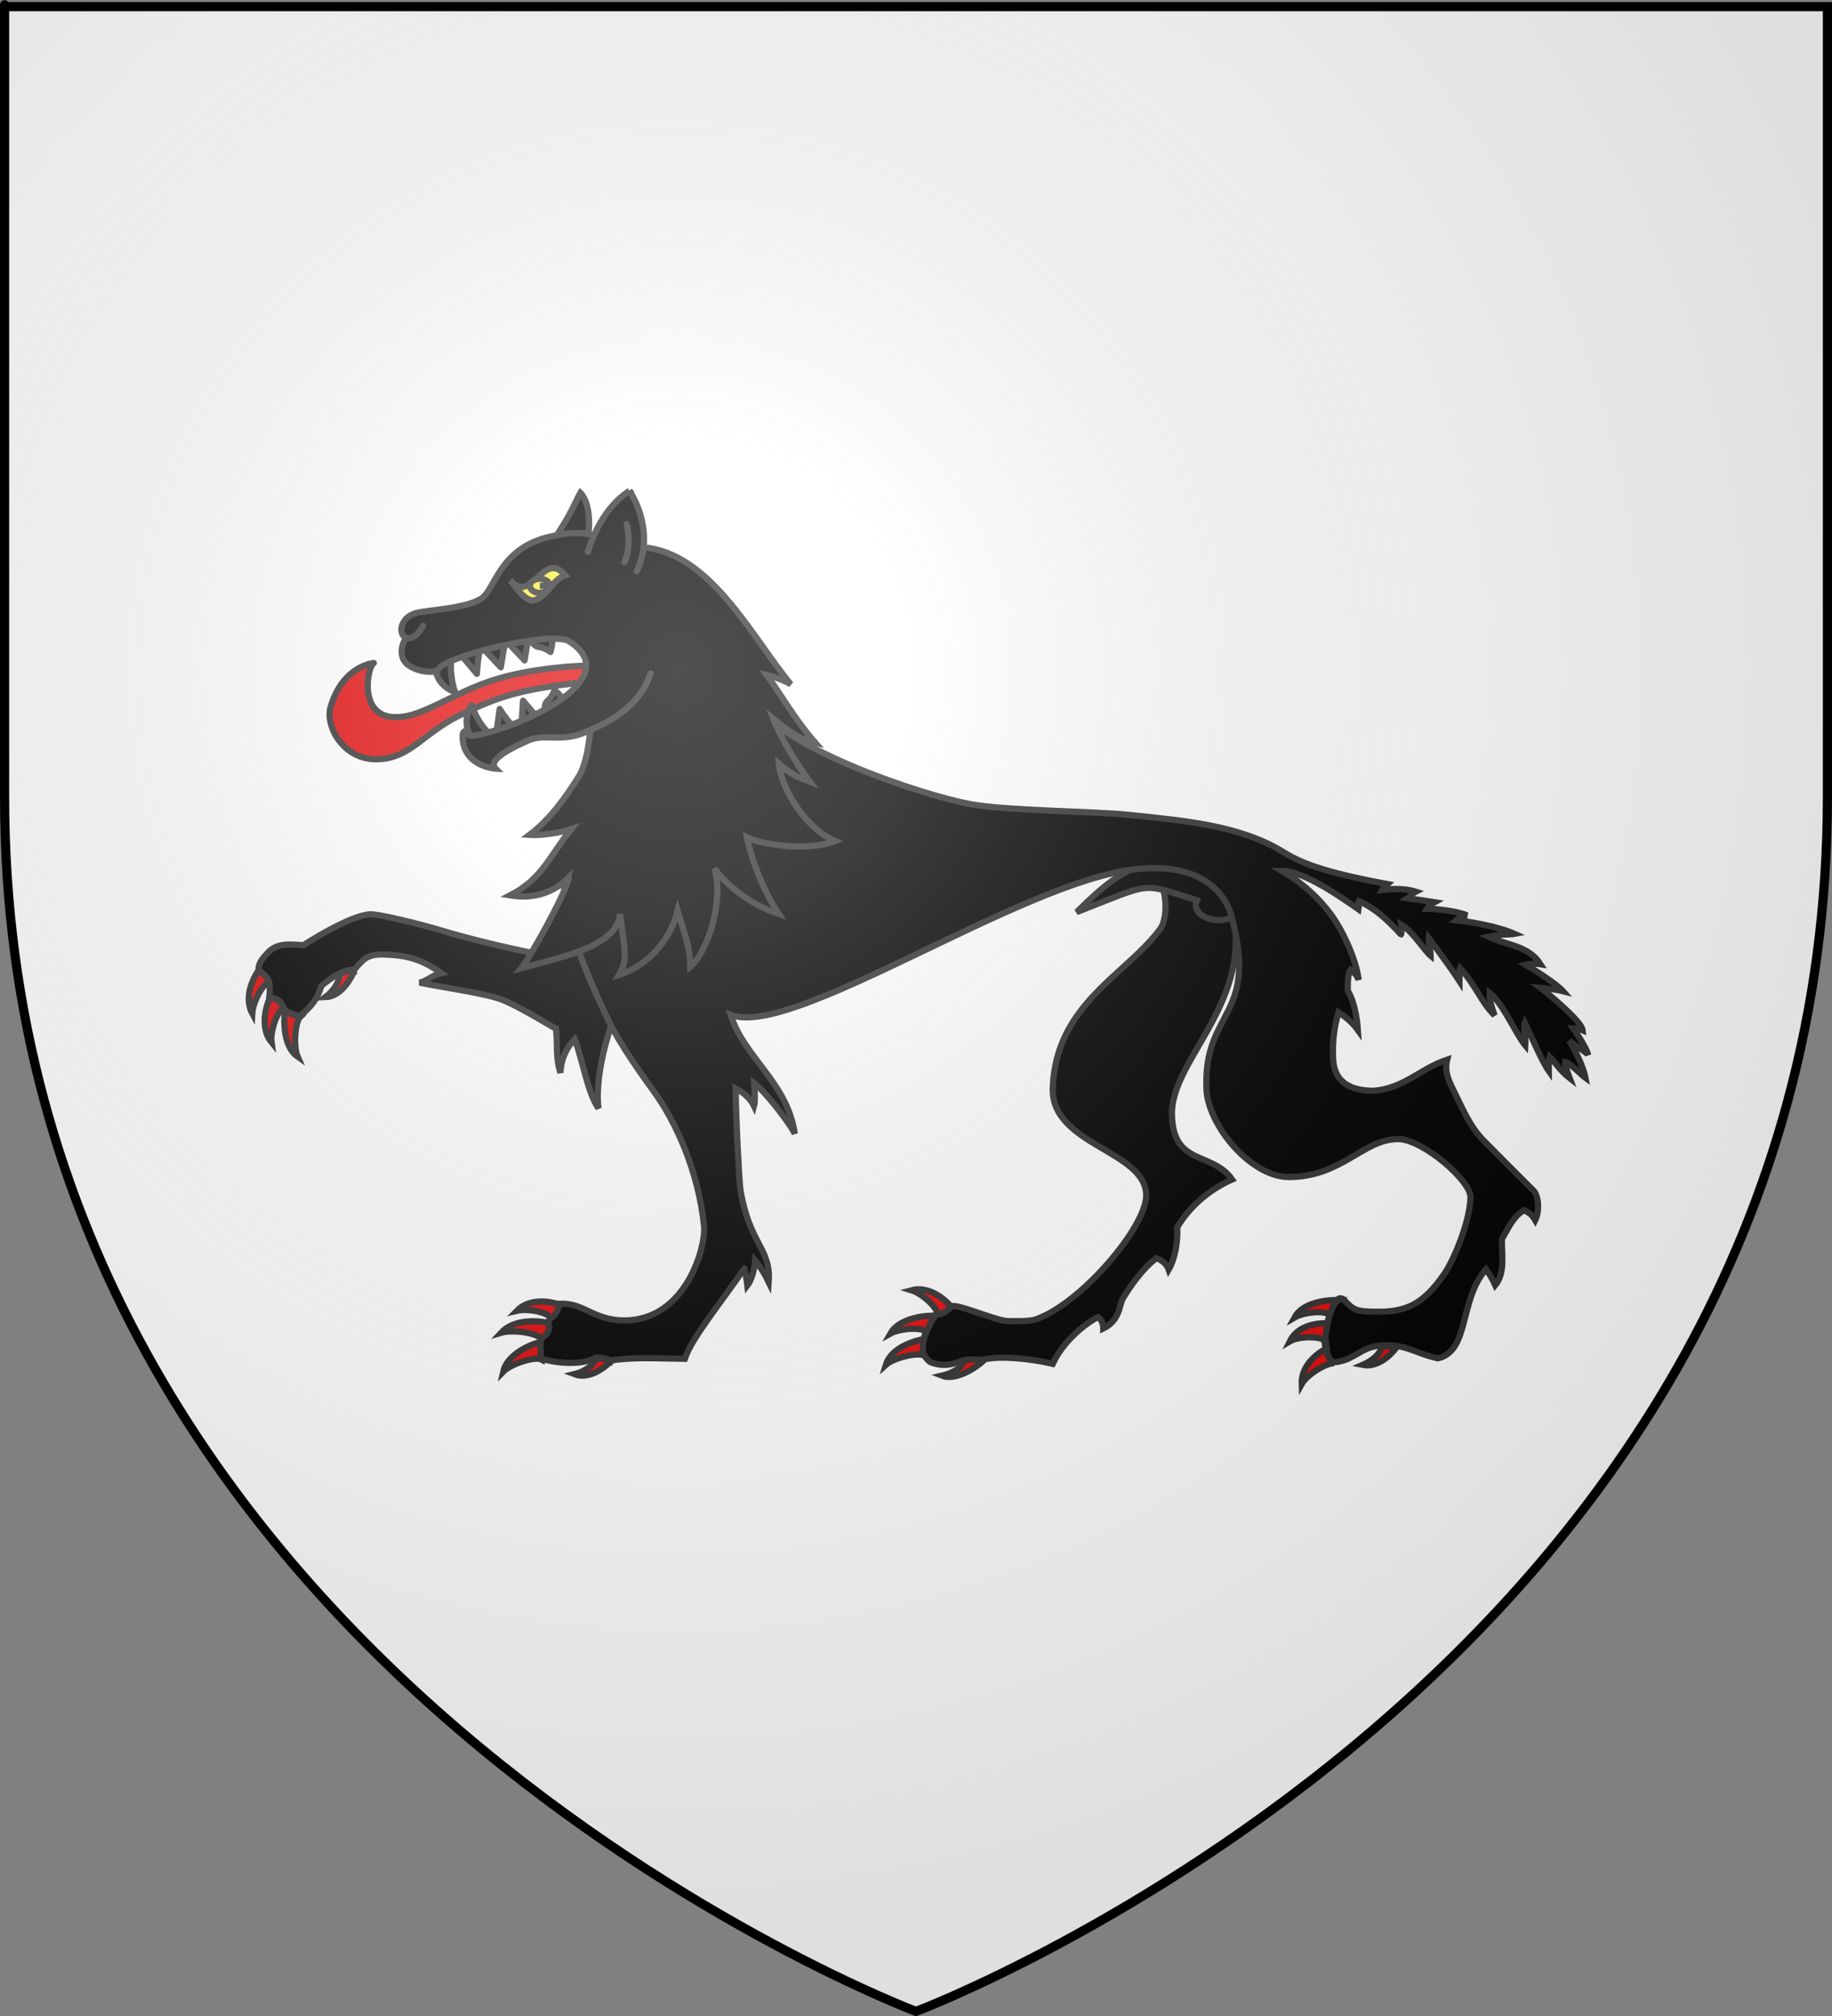 <?xml version="1.0" encoding="UTF-8" standalone="no"?>
<svg
   xmlns:i="http://ns.adobe.com/AdobeIllustrator/10.0/"
   xmlns:dc="http://purl.org/dc/elements/1.1/"
   xmlns:cc="http://creativecommons.org/ns#"
   xmlns:rdf="http://www.w3.org/1999/02/22-rdf-syntax-ns#"
   xmlns:svg="http://www.w3.org/2000/svg"
   xmlns="http://www.w3.org/2000/svg"
   xmlns:xlink="http://www.w3.org/1999/xlink"
   xmlns:sodipodi="http://sodipodi.sourceforge.net/DTD/sodipodi-0.dtd"
   xmlns:inkscape="http://www.inkscape.org/namespaces/inkscape"
   height="660"
   width="600"
   version="1.0"
   id="svg2"
   sodipodi:version="0.32"
   inkscape:version="1.0.1 (3bc2e813f5, 2020-09-07)"
   sodipodi:docname="Blason_fam_Bzh_Du Bosc de la Villeméno.svg"
   inkscape:export-filename="/Users/olivier/Desktop/Blason Rouge/Blason_Vide_3D.png"
   inkscape:export-xdpi="144"
   inkscape:export-ydpi="144"
   inkscape:output_extension="org.inkscape.output.svg.inkscape">
  <rect width="100%" height="100%" fill="#808080" stroke="none"/>
  <sodipodi:namedview
     inkscape:window-height="986"
     inkscape:window-width="1920"
     inkscape:pageshadow="2"
     inkscape:pageopacity="0.0"
     guidetolerance="10.0"
     gridtolerance="10.0"
     objecttolerance="10.0"
     borderopacity="1.0"
     bordercolor="#666666"
     pagecolor="#ffffff"
     id="base"
     showgrid="false"
     height="660px"
     inkscape:zoom="0.80057752"
     inkscape:cx="220.05771"
     inkscape:cy="329.61351"
     inkscape:window-x="-11"
     inkscape:window-y="-11"
     inkscape:current-layer="layer4"
     showguides="true"
     inkscape:guide-bbox="true"
     inkscape:window-maximized="1"
     inkscape:document-rotation="0">
    <sodipodi:guide
       orientation="1,0"
       position="301.033,355.993"
       id="guide6833" />
  </sodipodi:namedview>
  <desc
     id="desc4">Flag of Canton of Valais (Wallis)</desc>
  <defs
     id="defs6">
    <linearGradient
       id="linearGradient2893">
      <stop
         style="stop-color:white;stop-opacity:0.314;"
         offset="0"
         id="stop2895" />
      <stop
         id="stop2897"
         offset="0.19"
         style="stop-color:white;stop-opacity:0.251;" />
      <stop
         style="stop-color:#6b6b6b;stop-opacity:0.125;"
         offset="0.6"
         id="stop2901" />
      <stop
         style="stop-color:black;stop-opacity:0.125;"
         offset="1"
         id="stop2899" />
    </linearGradient>
    <radialGradient
       inkscape:collect="always"
       xlink:href="#linearGradient2893"
       id="radialGradient3163"
       gradientUnits="userSpaceOnUse"
       gradientTransform="matrix(1.353,0,0,1.349,-77.629,-85.747)"
       cx="221.445"
       cy="226.331"
       fx="221.445"
       fy="226.331"
       r="300" />
  </defs>
  <g
     inkscape:groupmode="layer"
     id="layer3"
     inkscape:label="Fond écu"
     style="display:inline">
    <path
       id="path2855"
       style="fill:#ffffff;fill-opacity:1;fill-rule:evenodd;stroke:none;stroke-width:1px;stroke-linecap:butt;stroke-linejoin:miter;stroke-opacity:1"
       d="m 300,658.5 c 0,0 298.5,-112.32 298.5,-397.772 0,-285.452 0,-258.552 0,-258.552 H 1.5 V 260.728 C 1.5,546.18 300,658.5 300,658.5 Z"
       sodipodi:nodetypes="cccccc" />
    <g
       id="g4384"
       inkscape:label="Meubles"
       transform="translate(-695.813,-35.558)" />
  </g>
  <g
     inkscape:groupmode="layer"
     id="layer4"
     inkscape:label="Meubles">
    <path
       sodipodi:nodetypes="cssscsccsssscccsccccscc"
       d="m 371.911,284.067 c 10.139,-1.654 11.605,15.172 8.079,20.006 -10.876,14.91 -34.137,24.486 -35.202,51.993 -0.734,18.952 30.569,20.443 30.611,35.309 0.028,10.096 -20.741,34.756 -35.585,40.353 -2.491,1.01 -6.714,0.776 -9.566,0.776 -3.803,0 -15.549,-5.325 -18.51,-4.947 -2.014,1.015 -2.989,1.746 -4.831,2.474 -2.629,1.777 -3.914,6.719 -4.879,9.652 -0.643,1.957 1.121,5.762 3.157,6.451 3.74,1.264 6.364,0.696 9.853,-0.63 2.327,-0.885 4.99,0.191 7.366,-0.437 4.621,-1.221 14.4,-0.425 22.384,1.407 3.479,-7.581 10.992,-13.418 14.827,-15.278 1.335,0.66 1.722,2.855 1.722,3.735 5.522,-2.691 5.284,-7.938 6.369,-9.743 2.304,-3.832 6.07,-9.446 10.993,-13.295 1.569,0.505 3.396,1.779 4.065,3.735 2.141,-3.708 3.058,-9.317 2.774,-13.774 3.702,-6.435 10.198,-12.282 17.984,-15.714 -6.524,-9.311 -19.442,-4.298 -19.706,-21.34 -0.271,-17.53 25.578,-35.899 20.184,-64.797 z"
       style="fill:#000000;fill-opacity:1;fill-rule:evenodd;stroke:#313131;stroke-width:2.036;stroke-linecap:butt;stroke-linejoin:miter;stroke-miterlimit:4;stroke-dasharray:none;stroke-dashoffset:0;stroke-opacity:1"
       id="path4015"
       inkscape:connector-curvature="0" />
    <g
       transform="matrix(1.618,0,0,1.641,-628.243,-642.486)"
       style="fill:#e20909;fill-opacity:1;stroke:#313131;stroke-width:1.25;stroke-miterlimit:4;stroke-dasharray:none;stroke-opacity:1"
       id="g4017">
      <path
         d="m 580.877,652.257 c -0.947,0.707 -1.655,1.447 -2.843,1.46 -0.032,-1.408 -3.114,-4.132 -5.244,-4.783 3.041,-0.797 6.101,1.067 8.086,3.323 z"
         style="fill:#e20909;fill-opacity:1;fill-rule:evenodd;stroke:#313131;stroke-width:1.25;stroke-linecap:butt;stroke-linejoin:miter;stroke-miterlimit:4;stroke-dasharray:none;stroke-opacity:1"
         id="path4019"
         inkscape:connector-curvature="0" />
      <path
         d="m 577.652,654.029 c -0.952,1.074 -1.311,2.062 -1.806,3.187 -1.031,-0.96 -5.39,-0.72 -7.342,0.351 1.551,-2.734 6.146,-3.691 9.148,-3.539 z"
         style="fill:#e20909;fill-opacity:1;fill-rule:evenodd;stroke:#313131;stroke-width:1.25;stroke-linecap:butt;stroke-linejoin:miter;stroke-miterlimit:4;stroke-dasharray:none;stroke-opacity:1"
         id="path4021"
         inkscape:connector-curvature="0" />
      <path
         d="m 575.331,658.672 c -0.346,1.475 -0.42,2.302 0.036,3.288 -1.216,-0.711 -6.119,0.387 -7.789,1.86 0.915,-3.007 4.791,-4.64 7.753,-5.149 z"
         style="fill:#e20909;fill-opacity:1;fill-rule:evenodd;stroke:#313131;stroke-width:1.25;stroke-linecap:butt;stroke-linejoin:miter;stroke-miterlimit:4;stroke-dasharray:none;stroke-opacity:1"
         id="path4023"
         inkscape:connector-curvature="0" />
      <path
         d="m 587.455,662.883 c -1.303,-0.097 -2.699,-0.364 -4.217,0.265 -0.219,1.287 -2.393,2.409 -4.297,2.831 2.483,0.978 6.513,-1.191 8.513,-3.096 z"
         style="fill:#e20909;fill-opacity:1;fill-rule:evenodd;stroke:#313131;stroke-width:1.25;stroke-linecap:butt;stroke-linejoin:miter;stroke-miterlimit:4;stroke-dasharray:none;stroke-opacity:1"
         id="path4025"
         inkscape:connector-curvature="0" />
    </g>
    <path
       sodipodi:nodetypes="ccsscccscccccsccscccccc"
       d="m 215.843,274.496 c -18.209,-3.018 -17.515,-19.867 -39.165,37.982 -10.956,-2.266 -21.749,-4.738 -32.642,-8.005 -6.683,-2.004 -19.988,-5.272 -22.835,-5.148 -6.648,0.291 -21.449,9.839 -21.814,10.135 -4.407,-0.311 -8.766,-0.918 -11.832,2.623 -1.421,1.441 -2.874,3.311 -2.905,5.196 0.894,1.022 1.294,1.526 2.221,2.324 1.875,1.615 1.53,5.095 1.327,7.052 3.293,-0.146 4.098,2.031 5.045,3.979 1.654,1.232 3.377,1.641 5.046,1.934 3.606,-2.989 5.61,-5.346 6.962,-9.801 3.353,-2.907 8.281,-5.909 10.561,-5.086 2.908,-3.123 3.887,-5.472 10.223,-5.195 6.525,0.285 11.538,1.11 18.559,6.133 -3.817,0.932 -4.529,2.537 -7.18,3.051 6.049,1.407 21.487,3.415 27.067,5.638 6.057,2.414 17.146,9.358 17.61,9.452 0.568,4.597 -0.181,9.681 1.471,14.441 0.174,-4.533 2.078,-8.414 4.687,-10.961 2.69,7.244 4.173,17.38 7.748,22.601 -1.468,-12.466 4.832,-30.573 7.947,-36.251 z"
       style="fill:#000000;fill-opacity:1;fill-rule:evenodd;stroke:#313131;stroke-width:2.036;stroke-linecap:butt;stroke-linejoin:miter;stroke-miterlimit:4;stroke-dasharray:none;stroke-dashoffset:0;stroke-opacity:1"
       id="path3539"
       inkscape:connector-curvature="0" />
    <g
       style="fill:#e20909;fill-opacity:1;stroke:#313131;stroke-width:1.25;stroke-miterlimit:4;stroke-dasharray:none;stroke-opacity:1"
       id="g3543"
       transform="matrix(1.618,0,0,1.641,-629.054,-641.92)">
      <path
         d="m 441.136,584.737 c 0.914,0.749 1.802,1.259 2.099,2.409 -1.36,0.369 -3.265,4.014 -3.385,6.238 -1.503,-2.761 -0.428,-6.178 1.286,-8.647 z"
         style="fill:#e20909;fill-opacity:1;fill-rule:evenodd;stroke:#313131;stroke-width:1.25;stroke-linecap:butt;stroke-linejoin:miter;stroke-miterlimit:4;stroke-dasharray:none;stroke-opacity:1"
         id="path3545"
         inkscape:connector-curvature="0" />
      <path
         d="m 443.352,590.35 c 1.692,-0.019 2.306,0.818 2.821,1.888 -1.262,0.626 -2.731,4.699 -2.417,6.904 -2.011,-2.416 -1.605,-6.037 -0.404,-8.792 z"
         style="fill:#e20909;fill-opacity:1;fill-rule:evenodd;stroke:#313131;stroke-width:1.25;stroke-linecap:butt;stroke-linejoin:miter;stroke-miterlimit:4;stroke-dasharray:none;stroke-opacity:1"
         id="path3547"
         inkscape:connector-curvature="0" />
      <path
         d="m 446.465,592.819 c 1.307,0.766 2.09,0.931 3.102,1.2 -1.039,0.952 -1.437,5.96 -0.523,7.991 -2.603,-1.763 -2.968,-6.21 -2.579,-9.191 z"
         style="fill:#e20909;fill-opacity:1;fill-rule:evenodd;stroke:#313131;stroke-width:1.25;stroke-linecap:butt;stroke-linejoin:miter;stroke-miterlimit:4;stroke-dasharray:none;stroke-opacity:1"
         id="path3549"
         inkscape:connector-curvature="0" />
      <path
         d="m 460.439,584.9 c -1.095,-0.203 -2.017,0.14 -3.068,0.711 0.321,1.266 -1.14,3.334 -2.71,4.49 2.666,-0.111 4.721,-2.65 5.778,-5.202 z"
         style="fill:#e20909;fill-opacity:1;fill-rule:evenodd;stroke:#313131;stroke-width:1.25;stroke-linecap:butt;stroke-linejoin:miter;stroke-miterlimit:4;stroke-dasharray:none;stroke-opacity:1"
         id="path3551"
         inkscape:connector-curvature="0" />
    </g>
    <path
       sodipodi:nodetypes="ccssc"
       d="m 352.614,298.62 c 25.604,-9.976 20.604,-9.691 39.403,-3.878 -2.152,4.684 5.755,8.332 11.628,5.518 3.787,-1.815 0.565,-9.14 -3.471,-11.121 -22.151,-10.876 -30.135,-7.833 -47.56,9.481 z"
       style="fill:#000000;fill-opacity:1;fill-rule:evenodd;stroke:#313131;stroke-width:2.036;stroke-linecap:butt;stroke-linejoin:miter;stroke-miterlimit:4;stroke-dasharray:none;stroke-opacity:1"
       id="path13548"
       inkscape:connector-curvature="0" />
    <path
       sodipodi:nodetypes="ccsssccscccccscccscccccscsssssssssssssccccccsssccccccccsccccccccccccccccccccccccccccccccccccsssc"
       d="m 247.052,229.938 c -53.868,33.613 -80.192,35.448 -49.264,100.979 3.587,8.246 9.432,16.842 16.549,26.675 6.953,9.608 14.495,25.951 16.262,44.039 0.594,6.077 -5.605,30.515 -26.019,30.653 -10.171,0.068 -13.514,-6.027 -21.427,-5.432 -0.26,0.781 -1.715,2.9 -2.724,4.333 -0.395,0.535 -0.645,0.997 -0.771,1.637 -0.227,1.151 -2.352,4.008 -2.496,5.178 -0.478,2.286 -0.325,4.442 -0.077,6.749 6.866,2.052 14.496,1.843 17.913,-0.238 2.511,-0.28 4.697,0.797 4.873,0.894 7.786,-1.123 13.685,-0.699 24.418,-0.559 2.273,-7.011 12.521,-19.198 19.48,-29.631 0.052,-0.078 0.779,3.421 1.015,5.624 1.323,-1.711 2.303,-5.173 2.538,-8.129 1.769,2.116 3.251,4.539 4.429,6.996 0.834,-11.078 -6.417,-12.361 -9.282,-30.433 -0.351,-2.212 -1.466,-23.389 -1.53,-32.907 2.585,1.209 4.926,3.414 6.035,5.744 0.499,-1.752 0.096,-5.918 0.01,-7.514 3.789,2.89 11.745,13.197 13.319,16.575 -2.483,-16.902 -16.633,-24.919 -20.997,-38.953 19.991,8.004 94.224,-43.097 132.059,-47.599 29.081,-3.46 32.089,15.932 32.089,15.932 8.76,32.62 -9.464,30.103 -8.322,56.067 0.52,11.827 14.555,28.713 26.976,28.713 17.38,0 24.311,-12.416 35.776,-12.416 8.11,0 23.839,13.685 23.723,19.012 -0.175,8.053 -5.466,20.576 -8.514,25.026 -7.921,11.566 -14.221,12.893 -25.158,12.416 -4.443,-0.194 -5.229,-1.228 -7.653,-3.686 -2.85,-2.89 -4.909,4.779 -5.357,6.596 -0.127,0.517 -0.255,1.035 -0.383,1.552 -0.728,2.951 -0.383,7.128 -0.383,10.088 0,3.322 5.627,1.803 7.653,0.776 5.382,-2.729 6.123,-4.268 13.009,-4.268 5.389,0 9.588,2.625 14.54,3.88 0.51,0.129 1.02,0.259 1.531,0.388 10.529,-2.384 6.898,-19.049 15.8,-29.193 1.004,1.383 2.115,3.204 3.023,5.244 3.452,-4.165 1.991,-10.734 2.176,-15.077 2.054,-3.471 3.828,-7.706 7.316,-9.475 1.72,0.877 2.575,1.502 3.598,3.269 1.535,-3.114 1.034,-8.104 -0.558,-9.677 -4.195,-4.145 -13.838,-13.854 -16.432,-16.485 -4.23,-4.29 -6.567,-9.826 -9.183,-15.132 -1.735,-3.518 -3.761,-7.038 -2.678,-11.252 -8.817,2.934 -14.047,9.34 -23.943,10.182 -4.893,0 -12.873,-0.991 -13.392,-10.257 -0.385,-6.772 0.699,-11.765 1.751,-15.44 1.608,1.113 4.049,2.602 6.354,5.814 -0.296,-4.564 -1.467,-10.006 -3.293,-12.804 -0.068,-1.775 -0.03,-5.991 0.877,-6.912 1.219,0.821 2.111,1.818 2.657,3.278 -0.42,-4.135 -2.857,-11.408 -7.106,-18.468 -4.249,-7.059 -11.393,-13.425 -17.98,-17.183 7.192,-0.099 20.411,9.334 25.052,12.569 0.167,-0.969 -0.08,-2.111 0.146,-2.673 5.661,2.565 9.398,6.206 13.774,10.914 0.087,0.035 0.341,-2.861 0.287,-3.079 3.631,2.182 7.585,8.573 9.423,10.05 0,-1.877 -0.84,-4.229 -0.625,-5.793 1.746,2.293 7.313,9.832 10.063,14.089 0.006,-2.154 -0.118,-3.41 0.202,-4.193 4.913,5.126 6.895,11.084 11.291,15.395 -1.084,-2.991 -1.673,-5.121 -1.614,-7.314 4.335,3.268 8.674,13.607 11.683,17.178 0.163,-2.543 -0.667,-6.271 -0.148,-7.448 1.753,3.556 5.54,12.603 7.837,15.808 -0.026,-2.045 -0.046,-3.482 0.314,-4.65 1.602,1.503 3.372,4.576 6.55,7.016 -0.984,-2.653 -1.652,-4.229 -1.501,-5.36 1.517,0.306 5.49,4.436 6.638,5.237 -0.765,-4.044 -3.668,-9.5 -5.303,-12.178 2.161,1.813 5.618,3.751 6.167,4.647 -0.239,-1.818 -4.015,-7.552 -4.909,-8.761 0.6,-0.021 2.485,0.374 3.111,0.669 -0.345,-3.09 -12.432,-12.863 -13.726,-13.814 1.845,0.18 4.763,0.41 7.339,1.063 -1.975,-2.235 -9.05,-6.813 -12.277,-8.677 1.641,-0.41 3.511,-0.396 4.87,-0.171 -3.875,-6.117 -11.237,-6.243 -17.079,-8.985 3.938,-0.936 7.339,-0.665 8.624,-0.926 -5.692,-2.547 -15.163,-4.083 -19.142,-4.458 0.738,-0.619 2.229,-1.55 3.551,-1.612 -3.033,-1.346 -9.919,-2.161 -13.156,-2.161 0.505,-0.926 0.948,-1.252 2.57,-2.161 -1.877,-0.316 -6.126,-0.854 -8.861,-1.269 0.899,-0.583 1.206,-1.398 2.672,-2.161 -4.691,-1.484 -10.067,-0.648 -11.059,-0.549 0.245,-0.452 0.879,-1.176 1.753,-1.94 -22.066,-4.083 -28.833,-7.251 -34.209,-10.562 -14.147,-8.712 -32.743,-10.236 -50.31,-12.076 -11.69,-1.224 -40.064,-1.352 -51.847,-3.492 -15.548,-2.824 -61.422,-18.05 -70.978,-33.369 z"
       style="fill:#000000;fill-opacity:1;fill-rule:evenodd;stroke:#313131;stroke-width:2.036;stroke-linecap:butt;stroke-linejoin:miter;stroke-miterlimit:4;stroke-dasharray:none;stroke-dashoffset:0;stroke-opacity:1"
       id="path11718"
       inkscape:connector-curvature="0" />
    <g
       transform="matrix(1.618,0,0,1.641,-628.791,-641.93)"
       style="fill:#e20909;fill-opacity:1;stroke:#313131;stroke-width:1.25;stroke-miterlimit:4;stroke-dasharray:none;stroke-opacity:1"
       id="g17995">
      <path
         d="m 501.895,651.452 c -0.458,1.089 -0.694,2.086 -1.712,2.698 -0.741,-1.198 -4.778,-1.986 -6.944,-1.468 2.218,-2.227 5.8,-2.17 8.655,-1.231 z"
         style="fill:#e20909;fill-opacity:1;fill-rule:evenodd;stroke:#313131;stroke-width:1.25;stroke-linecap:butt;stroke-linejoin:miter;stroke-miterlimit:4;stroke-dasharray:none;stroke-opacity:1"
         id="path13506"
         inkscape:connector-curvature="0" />
      <path
         d="m 499.677,655.122 c 0.355,1.66 -0.447,2.41 -1.527,3.104 -0.941,-1.13 -5.729,-1.858 -8.102,-1.161 2.271,-2.401 6.349,-2.639 9.629,-1.943 z"
         style="fill:#e20909;fill-opacity:1;fill-rule:evenodd;stroke:#313131;stroke-width:1.25;stroke-linecap:butt;stroke-linejoin:miter;stroke-miterlimit:4;stroke-dasharray:none;stroke-opacity:1"
         id="path13508"
         inkscape:connector-curvature="0" />
      <path
         d="m 498.065,658.895 c -0.111,0.932 -0.021,2.453 0.098,3.493 -1.265,-0.62 -6.136,0.857 -7.694,2.449 0.692,-3.066 4.679,-5.217 7.596,-5.942 z"
         style="fill:#e20909;fill-opacity:1;fill-rule:evenodd;stroke:#313131;stroke-width:1.25;stroke-linecap:butt;stroke-linejoin:miter;stroke-miterlimit:4;stroke-dasharray:none;stroke-opacity:1"
         id="path13510"
         inkscape:connector-curvature="0" />
      <path
         d="m 512.242,662.794 c -0.929,-0.614 -1.912,-0.657 -3.103,-0.54 -0.198,1.291 -2.349,2.626 -4.245,3.08 2.499,0.936 5.38,-0.602 7.348,-2.541 z"
         style="fill:#e20909;fill-opacity:1;fill-rule:evenodd;stroke:#313131;stroke-width:1.25;stroke-linecap:butt;stroke-linejoin:miter;stroke-miterlimit:4;stroke-dasharray:none;stroke-opacity:1"
         id="path13512"
         inkscape:connector-curvature="0" />
    </g>
    <g
       transform="matrix(1.618,0,0,1.641,-628.791,-641.93)"
       style="fill:#e20909;fill-opacity:1;stroke:#313131;stroke-width:1.25;stroke-miterlimit:4;stroke-dasharray:none;stroke-opacity:1"
       id="g18007">
      <path
         d="m 659.521,650.559 c -1.283,0.924 -1.459,2.427 -1.72,2.946 -1.048,-0.941 -5.227,-0.582 -7.16,0.524 1.502,-2.761 5.875,-3.568 8.879,-3.47 z"
         style="fill:#e20909;fill-opacity:1;fill-rule:evenodd;stroke:#313131;stroke-width:1.25;stroke-linecap:butt;stroke-linejoin:miter;stroke-miterlimit:4;stroke-dasharray:none;stroke-opacity:1"
         id="path13526"
         inkscape:connector-curvature="0" />
      <path
         d="m 657.378,655.198 c -0.08,0.532 -0.571,2.353 -0.413,3.495 -1.07,-0.973 -5.403,-0.997 -7.271,0.088 1.382,-2.769 4.713,-3.739 7.684,-3.583 z"
         style="fill:#e20909;fill-opacity:1;fill-rule:evenodd;stroke:#313131;stroke-width:1.25;stroke-linecap:butt;stroke-linejoin:miter;stroke-miterlimit:4;stroke-dasharray:none;stroke-opacity:1"
         id="path13528"
         inkscape:connector-curvature="0" />
      <path
         d="m 657.005,660.251 c 0.345,1.528 0.693,2.132 1.723,2.939 -1.382,-0.273 -5.528,2.163 -6.623,4.102 -0.121,-3.141 2.268,-5.589 4.9,-7.04 z"
         style="fill:#e20909;fill-opacity:1;fill-rule:evenodd;stroke:#313131;stroke-width:1.25;stroke-linecap:butt;stroke-linejoin:miter;stroke-miterlimit:4;stroke-dasharray:none;stroke-opacity:1"
         id="path13530"
         inkscape:connector-curvature="0" />
      <path
         d="m 671.371,659.878 c -1.084,-0.154 -2.32,-0.145 -3.15,-0.026 0.016,1.306 -1.951,2.87 -3.748,3.627 2.618,0.515 5.273,-1.368 6.898,-3.601 z"
         style="fill:#e20909;fill-opacity:1;fill-rule:evenodd;stroke:#313131;stroke-width:1.25;stroke-linecap:butt;stroke-linejoin:miter;stroke-miterlimit:4;stroke-dasharray:none;stroke-opacity:1"
         id="path13532"
         inkscape:connector-curvature="0" />
    </g>
    <g
       id="g13514"
       style="display:none;fill:#000000;fill-opacity:1;stroke:#313131;stroke-width:1;stroke-miterlimit:4;stroke-dasharray:none;stroke-opacity:1"
       transform="matrix(0.571,1.535,-1.514,0.579,989.75,-752.927)">
      <path
         id="path18188"
         style="fill:#000000;fill-opacity:1;fill-rule:evenodd;stroke:#313131;stroke-width:1;stroke-linecap:butt;stroke-linejoin:miter;stroke-miterlimit:4;stroke-dasharray:none;stroke-opacity:1"
         d="m 441.136,584.737 c 0.914,0.749 1.802,1.259 2.099,2.409 -1.36,0.369 -3.265,4.014 -3.385,6.238 -1.503,-2.761 -0.428,-6.178 1.286,-8.647 z"
         inkscape:connector-curvature="0" />
      <path
         id="path18190"
         style="fill:#000000;fill-opacity:1;fill-rule:evenodd;stroke:#313131;stroke-width:1;stroke-linecap:butt;stroke-linejoin:miter;stroke-miterlimit:4;stroke-dasharray:none;stroke-opacity:1"
         d="m 443.352,590.35 c 1.692,-0.019 2.306,0.818 2.821,1.888 -1.262,0.626 -2.731,4.699 -2.417,6.904 -2.011,-2.416 -1.605,-6.037 -0.404,-8.792 z"
         inkscape:connector-curvature="0" />
      <path
         id="path18192"
         style="fill:#000000;fill-opacity:1;fill-rule:evenodd;stroke:#313131;stroke-width:1;stroke-linecap:butt;stroke-linejoin:miter;stroke-miterlimit:4;stroke-dasharray:none;stroke-opacity:1"
         d="m 446.465,592.819 c 1.307,0.766 2.09,0.931 3.102,1.2 -1.039,0.952 -1.437,5.96 -0.523,7.991 -2.603,-1.763 -2.968,-6.21 -2.579,-9.191 z"
         inkscape:connector-curvature="0" />
      <path
         id="path18194"
         style="fill:#000000;fill-opacity:1;fill-rule:evenodd;stroke:#313131;stroke-width:1;stroke-linecap:butt;stroke-linejoin:miter;stroke-miterlimit:4;stroke-dasharray:none;stroke-opacity:1"
         d="m 460.439,584.9 c -1.095,-0.203 -2.017,0.14 -3.068,0.711 0.321,1.266 -1.14,3.334 -2.71,4.49 2.666,-0.111 4.721,-2.65 5.778,-5.202 z"
         inkscape:connector-curvature="0" />
    </g>
    <path
       id="path2980"
       d="m 197.172,217.787 c 0,0 -17.955,-0.249 -33.738,4.29 -15.783,4.539 -26.442,14.308 -36.139,12.496 -9.697,-1.812 -6.889,-16.416 -4.88,-17.51 0,0 -10.21,0.756 -14.168,14.509 -1.74,6.048 4.061,17.191 15.192,16.996 11.106,-0.194 15.035,-8.642 27.597,-14.626 11.497,-5.477 19.216,-8.9 46.944,-11.17 z"
       i:knockout="Off"
       style="fill:#e20909;fill-opacity:1;stroke:#313131;stroke-width:2.036;stroke-linecap:round;stroke-linejoin:round;stroke-miterlimit:4;stroke-dasharray:none;stroke-opacity:1"
       inkscape:connector-curvature="0" />
    <path
       id="path2984"
       d="m 153.584,239.871 c 0,0 -2.212,-3.959 0.844,-8.999 0,0 2.012,6.336 6.734,10.073 -1.6e-4,-6.2e-4 -5.553,3.67 -7.579,-1.074 z"
       i:knockout="Off"
       style="fill:#000000;fill-opacity:1;stroke:#313131;stroke-width:2.036;stroke-linecap:round;stroke-linejoin:round;stroke-miterlimit:4;stroke-dasharray:none;stroke-opacity:1"
       inkscape:connector-curvature="0" />
    <path
       id="path2990"
       d="m 162.475,240.672 1.167,-8.59 c 0,0 3.91,6.163 6.03,6.97 z"
       i:knockout="Off"
       style="fill:#000000;fill-opacity:1;stroke:#313131;stroke-width:2.036;stroke-linecap:round;stroke-linejoin:round;stroke-miterlimit:4;stroke-dasharray:none;stroke-opacity:1"
       inkscape:connector-curvature="0" />
    <polygon
       transform="matrix(0.616,-0.17,0.168,0.625,25.837,205.753)"
       id="polygon2996"
       points="210.226,95.015 216.966,109.244 205.233,109.493 "
       i:knockout="Off"
       style="fill:#000000;fill-opacity:1;stroke:#313131;stroke-width:3.168;stroke-linecap:round;stroke-linejoin:round;stroke-miterlimit:4;stroke-dasharray:none;stroke-opacity:1" />
    <path
       id="path2998"
       d="m 178.718,234.737 c 0,0 -1.094,-3.779 0.591,-5.281 1.686,-1.502 2.339,-3.573 2.339,-3.573 0,0 4.285,3.76 4.222,6.09 l -6.85,2.661"
       i:knockout="Off"
       style="fill:#000000;fill-opacity:1;stroke:#313131;stroke-width:2.036;stroke-linecap:round;stroke-linejoin:round;stroke-miterlimit:4;stroke-dasharray:none;stroke-opacity:1"
       inkscape:connector-curvature="0" />
    <path
       id="path2982"
       d="m 142.844,220.096 c 0,0 0.711,4.492 6.203,6.492 0,0 -2.331,-6.222 -0.946,-12.131 1.6e-4,6.3e-4 -6.597,0.65 -5.257,5.639 z"
       i:knockout="Off"
       style="fill:#000000;fill-opacity:1;stroke:#313131;stroke-width:2.036;stroke-linecap:round;stroke-linejoin:round;stroke-miterlimit:4;stroke-dasharray:none;stroke-opacity:1"
       inkscape:connector-curvature="0" />
    <path
       id="path2986"
       d="m 150.127,213.395 6.063,7.201 c 0,0 0.45,-8.163 1.764,-10.033 z"
       i:knockout="Off"
       style="fill:#000000;fill-opacity:1;stroke:#313131;stroke-width:2.036;stroke-linecap:round;stroke-linejoin:round;stroke-miterlimit:4;stroke-dasharray:none;stroke-opacity:1"
       inkscape:connector-curvature="0" />
    <path
       id="path2988"
       d="m 172.993,207.76 c 0,0 1.174,3.755 3.399,4.046 2.225,0.291 3.908,1.64 3.908,1.64 0,0 1.483,-5.546 0.148,-7.443 l -7.148,1.672"
       i:knockout="Off"
       style="fill:#000000;fill-opacity:1;stroke:#313131;stroke-width:2.036;stroke-linecap:round;stroke-linejoin:round;stroke-miterlimit:4;stroke-dasharray:none;stroke-opacity:1"
       inkscape:connector-curvature="0" />
    <polygon
       transform="matrix(0.616,-0.17,0.168,0.625,25.837,205.753)"
       id="polygon2992"
       points="203.675,75.715 209.666,62.735 196.935,63.234 "
       i:knockout="Off"
       style="fill:#000000;fill-opacity:1;stroke:#313131;stroke-width:3.168;stroke-linecap:round;stroke-linejoin:round;stroke-miterlimit:4;stroke-dasharray:none;stroke-opacity:1" />
    <polygon
       transform="matrix(0.616,-0.17,0.168,0.625,25.837,205.753)"
       id="polygon2994"
       points="216.363,75.544 222.354,62.563 209.623,63.063 "
       i:knockout="Off"
       style="fill:#000000;fill-opacity:1;stroke:#313131;stroke-width:3.168;stroke-linecap:round;stroke-linejoin:round;stroke-miterlimit:4;stroke-dasharray:none;stroke-opacity:1" />
    <path
       style="fill:#000000;fill-opacity:1;fill-rule:evenodd;stroke:#313131;stroke-width:2.036;stroke-linecap:butt;stroke-linejoin:miter;stroke-miterlimit:4;stroke-dasharray:none;stroke-opacity:1"
       d="m 206.165,160.702 c -5.991,3.815 -9.64,10.075 -11.628,14.56 -0.536,-0.171 -1.128,-0.337 -1.82,-0.461 1.148,-10.109 -2.629,-13.483 -2.629,-13.483 0,0 -0.7,1.252 -2.629,5.229 -1.929,3.977 -5.106,8.664 -5.106,8.664 -1.129,0.224 -2.309,0.469 -3.59,0.82 -15.464,4.271 -16.558,16.914 -21.082,19.892 -4.525,2.978 -14.366,3.523 -20.476,4.563 -6.11,1.039 -7.061,7.153 -4.196,8.305 -0.484,0.66 -2.023,3.24 -1.213,6.255 1.327,4.939 11.067,5.723 11.729,4.153 1.758,-4.173 35.088,-12.357 42.454,-9.507 20.341,12.523 -16.223,28.558 -30.118,31.039 -3.619,0.724 -2.831,-1.435 -2.831,-1.435 0,0 -1.493,-0.402 -1.517,1.538 -0.123,10.147 10.819,10.817 10.819,10.817 -2.995,-3.039 6.006,-7.159 10.87,-9.331 4.863,-2.172 11.08,0.767 18.605,-2.666 0.512,-0.023 1.014,-0.106 1.517,-0.154 -0.629,4.788 -1.211,9.594 -3.337,13.996 -4.526,7.298 -9.75,14.688 -16.583,19.84 3.302,0.25 9.68,-0.549 13.701,-1.897 -7.08,8.57 -9.326,16.166 -20.021,21.686 6.426,1.122 13.533,-0.126 19.161,-5.793 -0.497,4.417 -12.971,26.671 -15.47,29.632 14.202,-3.917 31.204,-7.193 32.306,-17.738 1.614,12.413 2.529,15.109 -0.354,19.943 9.406,-2.961 16.777,-11.318 19.212,-20.968 2.094,7.064 4.017,11.357 4.146,18.302 6.151,-5.345 10.995,-22.342 7.887,-32.145 4.507,5.93 12.039,11.906 21.082,14.867 -4.554,-6.63 -8.984,-17.751 -10.415,-25.07 4.726,2.332 20.078,4.704 28.868,1.179 -8.935,-3.631 -17.526,-16.35 -18.403,-25.275 4.029,3.547 6.294,4.43 10.111,5.844 -4.647,-6.085 -10.125,-15.671 -12.033,-20.661 5.617,4.521 8.161,6.475 13.802,7.895 -6.835,-7.823 -11.032,-15.581 -15.925,-22.199 2.05,0.392 5.845,1.867 7.937,3.076 -12.555,-15.101 -26.196,-42.945 -48.231,-44.808 1.153,-10.4 -4.601,-18.507 -4.601,-18.507 z"
       id="path4571"
       sodipodi:nodetypes="ccccsccsscsscccssscccccccccccccccccccccccc"
       inkscape:connector-curvature="0" />
    <path
       id="path3018"
       d="m 182.373,175.192 c 4.558,-0.905 7.926,-0.835 10.324,-0.402"
       i:knockout="Off"
       style="fill:#000000;fill-opacity:1;stroke:#313131;stroke-width:2.036;stroke-linecap:round;stroke-linejoin:round;stroke-miterlimit:4;stroke-dasharray:none;stroke-opacity:1"
       inkscape:connector-curvature="0" />
    <path
       id="path3020"
       d="m 138.583,204.86 c 0,0 -2.687,5.061 -5.552,3.909"
       i:knockout="Off"
       style="fill:#000000;fill-opacity:1;stroke:#313131;stroke-width:2.036;stroke-linecap:round;stroke-linejoin:round;stroke-miterlimit:4;stroke-dasharray:none;stroke-opacity:1"
       inkscape:connector-curvature="0" />
    <path
       id="path3022"
       d="m 205.24,171.548 c 0,0 1.836,6.836 -0.689,12.5"
       i:knockout="Off"
       style="fill:#000000;fill-opacity:1;stroke:#313131;stroke-width:2.036;stroke-linecap:round;stroke-linejoin:round;stroke-miterlimit:4;stroke-dasharray:none;stroke-opacity:1"
       inkscape:connector-curvature="0" />
    <path
       id="path3024"
       d="m 192.567,180.663 c 0,0 0.578,-2.284 1.97,-5.423"
       i:knockout="Off"
       style="fill:#000000;fill-opacity:1;stroke:#313131;stroke-width:2.036;stroke-linecap:round;stroke-linejoin:round;stroke-miterlimit:4;stroke-dasharray:none;stroke-opacity:1"
       inkscape:connector-curvature="0" />
    <path
       id="path3042"
       d="m 191.816,239.661 c 8.437,-3.517 17.619,-8.463 21.27,-19.159"
       i:knockout="Off"
       style="fill:#000000;fill-opacity:1;stroke:#313131;stroke-width:2.036;stroke-linecap:round;stroke-linejoin:round;stroke-miterlimit:4;stroke-dasharray:none;stroke-opacity:1"
       inkscape:connector-curvature="0" />
    <path
       id="path3044"
       d="m 210.772,179.189 c -0.278,2.511 -0.959,5.157 -2.222,7.857"
       i:knockout="Off"
       style="fill:#000000;fill-opacity:1;stroke:#313131;stroke-width:2.036;stroke-linecap:round;stroke-linejoin:round;stroke-miterlimit:4;stroke-dasharray:none;stroke-opacity:1"
       inkscape:connector-curvature="0" />
    <g
       style="fill:#000000;fill-opacity:1;stroke:#313131;stroke-width:2.76;stroke-miterlimit:4;stroke-dasharray:none;stroke-opacity:1"
       id="g5091"
       transform="matrix(0.733,0,0,0.743,-2.367,41.731)">
      <g
         transform="translate(2,2)"
         id="g6155"
         style="fill:#000000;fill-opacity:1;stroke:#313131;stroke-width:2.76;stroke-miterlimit:4;stroke-dasharray:none;stroke-opacity:1">
        <path
           d="m 230.087,198.512 c 9.097,8.509 14.272,-14.432 23.679,-3.189 -5.727,1.75 -8.559,10.41 -14.579,11.138 -3.624,-0.569 -6.667,-4.657 -9.099,-7.95 z"
           style="color:#000000;display:inline;overflow:visible;visibility:visible;fill:#fcef3c;fill-opacity:1;fill-rule:evenodd;stroke:#313131;stroke-width:2.76;stroke-linecap:butt;stroke-linejoin:miter;stroke-miterlimit:4;stroke-dasharray:none;stroke-dashoffset:0;stroke-opacity:1;marker:none;enable-background:accumulate"
           id="path6227"
           sodipodi:nodetypes="cccc"
           inkscape:connector-curvature="0" />
        <path
           d="m 246.858,199.97 c 4e-5,1.719 -1.966,3.115 -4.4,3.125 -2.434,0.01 -4.422,-1.371 -4.449,-3.09 -0.027,-1.719 1.916,-3.131 4.35,-3.16 2.434,-0.029 4.444,1.336 4.498,3.054 l -4.424,0.07 h 4.425 z"
           style="fill:#fcef3c;fill-opacity:1;stroke:#313131;stroke-width:2.76;stroke-miterlimit:4;stroke-dasharray:none;stroke-opacity:1"
           id="path4120"
           inkscape:connector-curvature="0" />
      </g>
    </g>
    <g
       transform="matrix(0.419,0,0,0.417,335.869,11.423)"
       id="g2827"
       style="fill:#000000;fill-opacity:1;stroke:#313131;stroke-width:4.871;stroke-miterlimit:4;stroke-dasharray:none;stroke-opacity:1">
      <g
         id="g2832"
         style="fill:#000000;fill-opacity:1;stroke:#313131;stroke-width:4.871;stroke-miterlimit:4;stroke-dasharray:none;stroke-opacity:1">
        <g
           id="g4654"
           style="fill:#000000;fill-opacity:1;stroke:#313131;stroke-width:4.871;stroke-miterlimit:4;stroke-dasharray:none;stroke-opacity:1" />
      </g>
    </g>
    <g
       style="fill:#000000;fill-opacity:1;stroke:#313131;stroke-width:14.227;stroke-miterlimit:4;stroke-dasharray:none;stroke-opacity:1"
       id="g2377"
       inkscape:label="Fond écu"
       transform="matrix(0.142,0,0,0.144,366.255,243.028)" />
    <g
       id="g2414"
       inkscape:label="Reflet final"
       style="display:inline;fill:#000000;fill-opacity:1;stroke:#313131;stroke-width:14.227;stroke-miterlimit:4;stroke-dasharray:none;stroke-opacity:1"
       transform="matrix(0.142,0,0,0.144,366.255,243.028)" />
    <g
       id="g2416"
       inkscape:label="Contour final"
       style="display:inline;fill:#000000;fill-opacity:1;stroke:#313131;stroke-width:14.227;stroke-miterlimit:4;stroke-dasharray:none;stroke-opacity:1"
       transform="matrix(0.142,0,0,0.144,366.255,243.028)" />
    <g
       transform="matrix(0.506,0,0,0.513,194.735,366.724)"
       sodipodi:insensitive="true"
       inkscape:label="Borde 3px"
       id="layer6"
       style="fill:#000000;fill-opacity:1;stroke:#313131;stroke-opacity:1" />
    <g
       transform="matrix(0.506,0,0,0.513,194.208,327.982)"
       sodipodi:insensitive="true"
       inkscape:label="Borde 3px"
       id="g7520"
       style="fill:#000000;fill-opacity:1;stroke:#313131;stroke-opacity:1" />
    <g
       style="display:inline;fill:#000000;fill-opacity:1;stroke:#313131;stroke-width:3.995;stroke-miterlimit:4;stroke-dasharray:none;stroke-opacity:1"
       transform="matrix(0.502,-0.065,0.064,0.509,138.7,452.219)"
       id="g2984"
       inkscape:label="Escudo" />
    <g
       style="display:inline;fill:#000000;fill-opacity:1;stroke:#313131;stroke-width:3.995;stroke-miterlimit:4;stroke-dasharray:none;stroke-opacity:1"
       transform="matrix(0.502,-0.065,0.064,0.509,133.362,413.853)"
       id="g7140"
       inkscape:label="Escudo" />
    <g
       style="fill:#000000;fill-opacity:1;stroke:#313131;stroke-width:3.593;stroke-miterlimit:4;stroke-dasharray:none;stroke-opacity:1"
       transform="matrix(-0.552,0.113,0.111,0.559,1073.158,337.653)"
       id="g9885" />
    <g
       style="fill:#000000;fill-opacity:1;stroke:#313131;stroke-width:8.832;stroke-miterlimit:4;stroke-dasharray:none;stroke-opacity:1"
       transform="matrix(0.227,-0.029,0.029,0.23,455.993,618.057)"
       id="g9997" />
  </g>
  <g
     inkscape:groupmode="layer"
     id="layer2"
     inkscape:label="Reflet final"
     sodipodi:insensitive="true">
    <path
       sodipodi:nodetypes="cccccc"
       d="M 300,658.5 C 300,658.5 598.5,546.18 598.5,260.728 C 598.5,-24.723 598.5,2.176 598.5,2.176 L 1.5,2.176 L 1.5,260.728 C 1.5,546.18 300,658.5 300,658.5 z "
       style="opacity:1;fill:url(#radialGradient3163);fill-opacity:1;fill-rule:evenodd;stroke:none;stroke-width:1px;stroke-linecap:butt;stroke-linejoin:miter;stroke-opacity:1"
       id="path2875"
       inkscape:export-xdpi="144"
       inkscape:export-ydpi="144" />
  </g>
  <g
     inkscape:groupmode="layer"
     id="layer1"
     inkscape:label="Contour final"
     sodipodi:insensitive="true">
    <path
       sodipodi:nodetypes="cccccc"
       d="M 300,658.5 C 300,658.5 1.5,546.18 1.5,260.728 C 1.5,-24.723 1.5,2.176 1.5,2.176 L 598.5,2.176 L 598.5,260.728 C 598.5,546.18 300,658.5 300,658.5 z "
       style="opacity:1;fill:none;fill-opacity:1;fill-rule:evenodd;stroke:#000000;stroke-width:3;stroke-linecap:butt;stroke-linejoin:miter;stroke-miterlimit:4;stroke-dasharray:none;stroke-opacity:1"
       id="path1411"
       inkscape:export-xdpi="144"
       inkscape:export-ydpi="144" />
  </g>
</svg>
